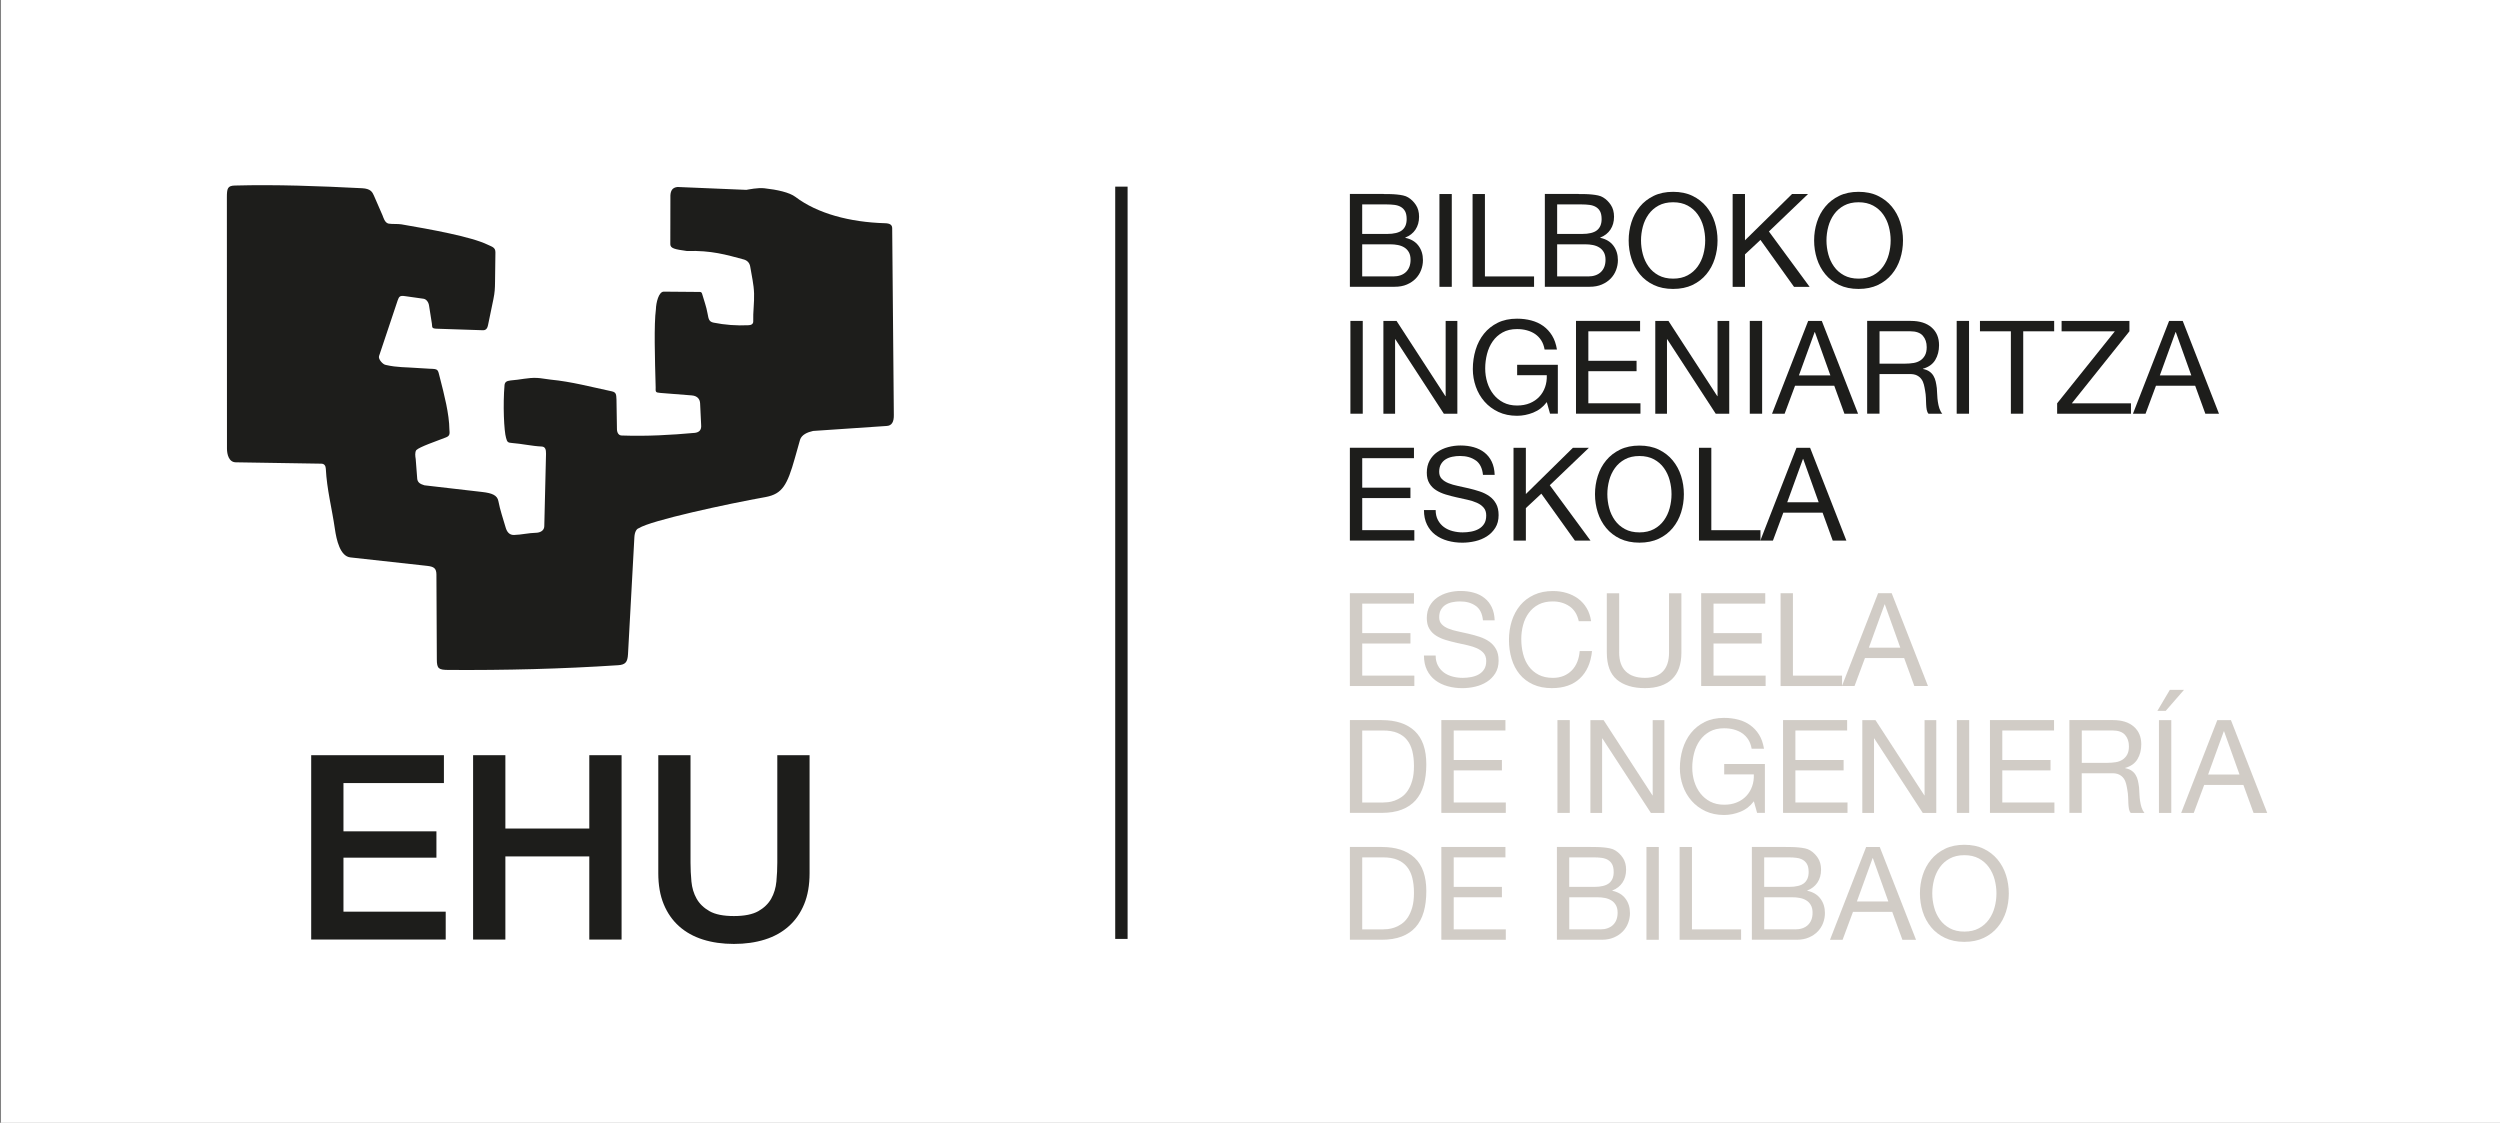 <?xml version="1.0" encoding="UTF-8"?>
<svg id="Capa_2" xmlns="http://www.w3.org/2000/svg" version="1.1" viewBox="0 0 807.87 362.83">
  <rect x="0" y="0" width="807.87" height="362.83" fill="#808080" stroke="none"/>
  <!-- Generator: Adobe Illustrator 29.6.1, SVG Export Plug-In . SVG Version: 2.1.1 Build 9)  -->
  <defs>
    <style>
      .st0 {
        fill: #1d1d1b;
      }

      .st1 {
        fill: #fff;
      }

      .st2 {
        fill: none;
        stroke: #1d1d1b;
        stroke-miterlimit: 10;
        stroke-width: 4px;
      }

      .st3 {
        fill: #b4ada2;
        opacity: .61;
      }
    </style>
  </defs>
  <rect class="st1" x=".33" width="807.87" height="362.83"/>
  <g>
    <g>
      <path class="st0" d="M100.56,244.04h42.89v9.01h-32.46v15.6h30.04v8.51h-30.04v17.44h33.04v9.01h-43.47v-59.58h0Z"/>
      <path class="st0" d="M152.88,244.04h10.43v23.7h27.12v-23.7h10.43v59.58h-10.43v-26.87h-27.12v26.87h-10.43v-59.58Z"/>
      <path class="st0" d="M212.71,244.04h10.43v34.71c0,2,.1,4.03.29,6.09.19,2.06.75,3.91,1.67,5.55.92,1.64,2.31,2.99,4.17,4.05s4.49,1.58,7.89,1.58,6.02-.53,7.89-1.58c1.86-1.06,3.25-2.41,4.17-4.05.92-1.64,1.47-3.49,1.67-5.55.19-2.06.29-4.09.29-6.09v-34.71h10.43v38.13c0,3.84-.58,7.18-1.75,10.01-1.17,2.84-2.82,5.21-4.97,7.13-2.14,1.92-4.71,3.35-7.72,4.3s-6.34,1.42-10.01,1.42-7.01-.47-10.01-1.42-5.58-2.38-7.72-4.3c-2.14-1.92-3.8-4.3-4.96-7.13-1.17-2.84-1.75-6.17-1.75-10.01v-38.13h0Z"/>
    </g>
    <path class="st0" d="M141.03,185.71l.13,27.36c0,3.06.63,3.39,3.74,3.42,18.29.12,36.59-.32,54.88-1.53,2.34-.16,3.02-1.02,3.16-3.57l2.06-37.8c.1-1.74.72-2.72,1.45-2.91,3.76-2.47,28.54-7.85,41.05-10.08,5.3-1.03,6.9-3.82,9.37-12.59l1.67-5.92c.54-1.63,2.35-2.41,4.2-2.83l23.73-1.61c1.73-.05,2.42-1.36,2.37-3.58l-.53-60.3c0-1.15-.78-1.6-2.33-1.64-11.34-.32-21.85-3.13-28.93-8.5-1.94-1.47-5.93-2.34-10.02-2.79-2.16-.25-5.05.39-5.86.51-7.91-.31-14.32-.61-22.24-.93-1.65.2-2.18,1.15-2.29,2.68l-.03,15.84c.04,1.34,1.48,1.63,5.37,2.17,7.92-.24,12.74,1.22,18.32,2.72,1.13.3,1.93,1.06,2.14,2.36.5,3.12,1.14,5.61,1.24,8.64.1,2.99-.37,6.02-.27,9.01.03.81-.6,1.21-1.45,1.25-3.95.19-7.73-.1-11.35-.83-1.5-.3-1.63-1.14-1.95-2.9-.44-2.46-1.1-4.05-1.77-6.41-.12-.42-.34-.6-.69-.61l-11.69-.1c-1.66-.01-2.51,3.63-2.55,5.68-.66,4.91-.33,15.98-.08,25.23-.02,1.46-.16,1.69,1.53,1.82l10.15.8c2.01.17,2.62,1.42,2.68,2.54l.34,7.06c.13,1.52-.58,2.31-2,2.5-7.8.7-15.44,1.14-23.61.86-.99.02-1.55-.8-1.6-1.99l-.15-9.62c-.08-1.62-.07-2.36-1.52-2.67-6.58-1.4-13.09-3.14-19.76-3.78-1.36-.13-3-.49-4.38-.55-2.89-.14-5.5.61-8.52.81-1.36.17-1.83.51-1.99,1.41-.56,6.45-.18,14.94.49,17.18.37,1.37.59,1.52,1.92,1.63,3.06.22,6.52,1.01,9.59,1.14,1.17.05,1.43,1,1.4,2.35l-.56,23.41c-.03,1.42-1.33,2.08-2.67,2.11-2.4.05-4.7.64-7.1.71-1.53.05-2.32-1.04-2.71-2.4-.86-2.99-1.77-5.51-2.36-8.57-.36-1.88-2.06-2.56-5.19-2.92l-18.7-2.16c-1.4-.42-2.13-.89-2.32-2.02l-.5-6.48c-.16-.95-.3-2.17.2-2.88,1.06-1.05,6.41-2.87,9.62-4.12,1.35-.52,1.15-1.37,1.07-2.5-.06-5.14-1.67-11.27-3.07-16.76-.7-2.77-.48-2.82-3.26-2.91-1.19-.1-2.66-.13-3.85-.23-3.91-.31-6.62-.13-10.38-1-.9-.1-2.49-1.83-2.18-2.85l6.01-17.97c.46-1.36.8-1.63,2.33-1.42l6.02.85c.92.13,1.63,1.08,1.8,2.19l.92,5.86c.18,1.13-.22,1.58,1.59,1.64l14.91.49c1.11.04,1.48-.86,1.63-1.61.57-2.81,1.18-5.63,1.75-8.44.45-2.23.5-3.39.53-5.67.04-3.15.08-6.26.12-9.41.02-1.67-1.09-1.83-2.51-2.52-5.38-2.61-18.49-4.96-27.87-6.57-1.11-.19-2.99-.04-4.11-.23-1.29-.22-1.74-2.09-2-2.69l-2.78-6.38c-.49-1.12-1.06-2.23-3.78-2.37-13.94-.71-27.78-1.23-41.18-.87-2.33.06-2.55.95-2.55,3.85l.03,81.16c0,1.84.61,4.4,2.84,4.43l27.67.44c1.03.02,1.38.78,1.43,1.63.35,6.77,1.96,12.72,2.93,19.44.52,3.6,1.7,8.86,5.01,9.22l24.77,2.73c2.22.25,3.03.75,3.04,2.91"/>
  </g>
  <rect class="st0" x="899.56" y="-58.83" width="73.58" height="73.58"/>
  <line class="st2" x1="362.38" y1="60.31" x2="362.38" y2="303.41"/>
  <g>
    <path class="st0" d="M447.09,62.7c.64,0,1.34,0,2.08.02.74.01,1.48.06,2.21.13.73.07,1.41.17,2.04.31.63.14,1.17.35,1.62.63.98.59,1.81,1.4,2.5,2.44.69,1.04,1.03,2.31,1.03,3.82,0,1.6-.39,2.98-1.16,4.14-.77,1.16-1.87,2.02-3.3,2.58v.08c1.85.39,3.26,1.23,4.24,2.52.98,1.29,1.47,2.86,1.47,4.7,0,1.09-.2,2.16-.59,3.19-.39,1.04-.97,1.95-1.74,2.75-.77.8-1.72,1.44-2.86,1.93-1.13.49-2.44.73-3.93.73h-14.49v-29.99h10.88ZM448.18,75.6c2.27,0,3.9-.4,4.89-1.2s1.49-2,1.49-3.59c0-1.06-.17-1.9-.5-2.52-.34-.62-.8-1.09-1.39-1.43s-1.27-.55-2.04-.65c-.77-.1-1.59-.15-2.46-.15h-7.98v9.53h7.98ZM450.19,89.33c1.76,0,3.14-.48,4.14-1.43.99-.95,1.49-2.27,1.49-3.95,0-.98-.18-1.79-.55-2.44-.36-.64-.85-1.16-1.45-1.53-.6-.38-1.29-.64-2.08-.8-.78-.15-1.6-.23-2.44-.23h-9.11v10.37h10Z"/>
    <path class="st0" d="M469.14,62.7v29.99h-3.99v-29.99h3.99Z"/>
    <path class="st0" d="M479.85,62.7v26.63h15.88v3.36h-19.87v-29.99h3.99Z"/>
    <path class="st0" d="M510.09,62.7c.64,0,1.34,0,2.08.02.74.01,1.48.06,2.21.13.73.07,1.41.17,2.04.31.63.14,1.17.35,1.62.63.98.59,1.81,1.4,2.5,2.44.69,1.04,1.03,2.31,1.03,3.82,0,1.6-.39,2.98-1.16,4.14-.77,1.16-1.87,2.02-3.3,2.58v.08c1.85.39,3.26,1.23,4.24,2.52.98,1.29,1.47,2.86,1.47,4.7,0,1.09-.2,2.16-.59,3.19-.39,1.04-.97,1.95-1.74,2.75-.77.8-1.72,1.44-2.86,1.93-1.13.49-2.44.73-3.93.73h-14.49v-29.99h10.88ZM511.18,75.6c2.27,0,3.9-.4,4.89-1.2s1.49-2,1.49-3.59c0-1.06-.17-1.9-.5-2.52-.34-.62-.8-1.09-1.39-1.43s-1.27-.55-2.04-.65c-.77-.1-1.59-.15-2.46-.15h-7.98v9.53h7.98ZM513.19,89.33c1.76,0,3.14-.48,4.14-1.43.99-.95,1.49-2.27,1.49-3.95,0-.98-.18-1.79-.55-2.44-.36-.64-.85-1.16-1.45-1.53-.6-.38-1.29-.64-2.08-.8-.78-.15-1.6-.23-2.44-.23h-9.11v10.37h10Z"/>
    <path class="st0" d="M527.2,71.8c.6-1.89,1.5-3.56,2.71-5.02,1.2-1.46,2.7-2.62,4.49-3.49,1.79-.87,3.88-1.3,6.26-1.3s4.47.43,6.26,1.3c1.79.87,3.29,2.03,4.49,3.49,1.2,1.46,2.11,3.13,2.71,5.02.6,1.89.9,3.86.9,5.9s-.3,4.01-.9,5.9c-.6,1.89-1.5,3.56-2.71,5.02-1.2,1.46-2.7,2.61-4.49,3.47-1.79.85-3.88,1.28-6.26,1.28s-4.47-.43-6.26-1.28c-1.79-.85-3.29-2.01-4.49-3.47-1.2-1.46-2.11-3.13-2.71-5.02-.6-1.89-.9-3.86-.9-5.9s.3-4.01.9-5.9ZM530.88,82.17c.39,1.47,1.01,2.79,1.85,3.97.84,1.18,1.92,2.12,3.23,2.83,1.32.71,2.88,1.07,4.7,1.07s3.39-.36,4.7-1.07c1.32-.71,2.39-1.66,3.23-2.83.84-1.18,1.46-2.5,1.85-3.97.39-1.47.59-2.96.59-4.47s-.2-3-.59-4.47c-.39-1.47-1.01-2.79-1.85-3.97-.84-1.18-1.92-2.12-3.23-2.83-1.32-.71-2.88-1.07-4.7-1.07s-3.39.36-4.7,1.07-2.39,1.66-3.23,2.83c-.84,1.18-1.46,2.5-1.85,3.97-.39,1.47-.59,2.96-.59,4.47s.2,3,.59,4.47Z"/>
    <path class="st0" d="M563.89,62.7v14.95l15.2-14.95h5.17l-12.64,12.1,13.15,17.89h-5.04l-10.84-15.16-5,4.66v10.5h-3.99v-29.99h3.99Z"/>
    <path class="st0" d="M587.13,71.8c.6-1.89,1.5-3.56,2.71-5.02,1.2-1.46,2.7-2.62,4.49-3.49,1.79-.87,3.88-1.3,6.26-1.3s4.47.43,6.26,1.3c1.79.87,3.29,2.03,4.49,3.49,1.2,1.46,2.11,3.13,2.71,5.02.6,1.89.9,3.86.9,5.9s-.3,4.01-.9,5.9c-.6,1.89-1.5,3.56-2.71,5.02-1.2,1.46-2.7,2.61-4.49,3.47-1.79.85-3.88,1.28-6.26,1.28s-4.47-.43-6.26-1.28c-1.79-.85-3.29-2.01-4.49-3.47-1.2-1.46-2.11-3.13-2.71-5.02-.6-1.89-.9-3.86-.9-5.9s.3-4.01.9-5.9ZM590.81,82.17c.39,1.47,1.01,2.79,1.85,3.97.84,1.18,1.92,2.12,3.23,2.83,1.32.71,2.88,1.07,4.7,1.07s3.39-.36,4.7-1.07c1.32-.71,2.39-1.66,3.23-2.83.84-1.18,1.46-2.5,1.85-3.97.39-1.47.59-2.96.59-4.47s-.2-3-.59-4.47c-.39-1.47-1.01-2.79-1.85-3.97-.84-1.18-1.92-2.12-3.23-2.83-1.32-.71-2.88-1.07-4.7-1.07s-3.39.36-4.7,1.07-2.39,1.66-3.23,2.83c-.84,1.18-1.46,2.5-1.85,3.97-.39,1.47-.59,2.96-.59,4.47s.2,3,.59,4.47Z"/>
    <path class="st0" d="M440.37,103.7v29.99h-3.99v-29.99h3.99Z"/>
    <path class="st0" d="M451.29,103.7l15.79,24.32h.08v-24.32h3.78v29.99h-4.37l-15.67-24.07h-.08v24.07h-3.78v-29.99h4.24Z"/>
    <path class="st0" d="M495.47,133.33c-1.74.69-3.49,1.03-5.25,1.03-2.24,0-4.24-.41-6.01-1.24s-3.26-1.94-4.49-3.34c-1.23-1.4-2.17-3.01-2.81-4.83-.64-1.82-.97-3.71-.97-5.67,0-2.18.3-4.26.9-6.24.6-1.97,1.5-3.7,2.69-5.19,1.19-1.48,2.67-2.67,4.45-3.55,1.78-.88,3.86-1.32,6.24-1.32,1.62,0,3.16.19,4.6.57,1.44.38,2.73.97,3.86,1.78,1.13.81,2.09,1.84,2.86,3.09.77,1.25,1.29,2.75,1.58,4.52h-3.99c-.2-1.15-.56-2.13-1.09-2.96-.53-.83-1.19-1.5-1.97-2.04-.78-.53-1.67-.93-2.67-1.2s-2.05-.4-3.17-.4c-1.82,0-3.38.36-4.68,1.09-1.3.73-2.37,1.69-3.19,2.88-.83,1.19-1.44,2.55-1.83,4.07-.39,1.53-.59,3.09-.59,4.68s.22,3.07.67,4.52c.45,1.44,1.11,2.72,1.97,3.82.87,1.11,1.94,1.99,3.21,2.65,1.27.66,2.75.99,4.43.99,1.57,0,2.95-.25,4.16-.76,1.2-.5,2.22-1.2,3.04-2.08.83-.88,1.45-1.92,1.87-3.11.42-1.19.6-2.47.55-3.84h-9.58v-3.36h13.15v15.79h-2.52l-1.05-3.74c-1.18,1.57-2.63,2.69-4.37,3.38Z"/>
    <path class="st0" d="M529.99,103.7v3.36h-16.72v9.53h15.58v3.36h-15.58v10.37h16.84v3.36h-20.83v-29.99h20.71Z"/>
    <path class="st0" d="M539.15,103.7l15.79,24.32h.08v-24.32h3.78v29.99h-4.37l-15.67-24.07h-.08v24.07h-3.78v-29.99h4.24Z"/>
    <path class="st0" d="M569.43,103.7v29.99h-3.99v-29.99h3.99Z"/>
    <path class="st0" d="M588.71,103.7l11.72,29.99h-4.41l-3.28-9.03h-12.68l-3.36,9.03h-4.07l11.68-29.99h4.41ZM591.48,121.3l-5-13.99h-.08l-5.08,13.99h10.16Z"/>
    <path class="st0" d="M617.48,103.7c2.86,0,5.09.7,6.7,2.1,1.61,1.4,2.42,3.32,2.42,5.75,0,1.82-.41,3.42-1.24,4.79-.83,1.37-2.15,2.31-3.97,2.81v.08c.87.17,1.58.45,2.12.84.55.39.98.86,1.3,1.41.32.55.56,1.16.71,1.83s.27,1.37.36,2.1c.06.73.1,1.47.13,2.23.03.76.1,1.5.21,2.23.11.73.27,1.42.48,2.08.21.66.52,1.24.94,1.74h-4.45c-.28-.31-.47-.73-.57-1.26-.1-.53-.16-1.13-.19-1.79-.03-.66-.06-1.37-.08-2.12-.03-.76-.11-1.5-.25-2.23-.11-.73-.25-1.42-.42-2.08-.17-.66-.43-1.23-.8-1.72-.36-.49-.84-.88-1.43-1.18s-1.37-.44-2.35-.44h-9.74v12.81h-3.99v-29.99h14.11ZM618.32,117.31c.84-.14,1.58-.41,2.21-.82.63-.41,1.13-.95,1.51-1.64.38-.69.57-1.58.57-2.67,0-1.51-.42-2.74-1.26-3.7-.84-.95-2.2-1.43-4.07-1.43h-9.91v10.46h8.32c.92,0,1.81-.07,2.65-.21Z"/>
    <path class="st0" d="M636.29,103.7v29.99h-3.99v-29.99h3.99Z"/>
    <path class="st0" d="M639.82,107.06v-3.36h23.98v3.36h-10v26.63h-3.99v-26.63h-10Z"/>
    <path class="st0" d="M683.42,107.06h-17.22v-3.36h21.92v3.36l-18.61,23.27h19.11v3.36h-23.86v-3.36l18.65-23.27Z"/>
    <path class="st0" d="M705.34,103.7l11.72,29.99h-4.41l-3.28-9.03h-12.68l-3.36,9.03h-4.07l11.68-29.99h4.41ZM708.11,121.3l-5-13.99h-.08l-5.08,13.99h10.16Z"/>
    <path class="st0" d="M456.92,144.7v3.36h-16.72v9.53h15.58v3.36h-15.58v10.37h16.84v3.36h-20.83v-29.99h20.71Z"/>
    <path class="st0" d="M476.89,148.8c-1.33-.97-3.03-1.45-5.1-1.45-.84,0-1.67.08-2.48.25-.81.17-1.53.45-2.16.84-.63.39-1.13.92-1.51,1.58-.38.66-.57,1.48-.57,2.46,0,.92.27,1.67.82,2.25.55.57,1.27,1.04,2.18,1.41.91.36,1.94.67,3.09.9,1.15.24,2.32.5,3.51.78,1.19.28,2.36.61,3.51.99,1.15.38,2.18.89,3.09,1.53.91.64,1.64,1.46,2.18,2.44.55.98.82,2.21.82,3.7,0,1.6-.36,2.96-1.07,4.09-.71,1.13-1.63,2.06-2.75,2.77s-2.37,1.23-3.76,1.55c-1.39.32-2.77.48-4.14.48-1.68,0-3.27-.21-4.77-.63s-2.81-1.06-3.95-1.91c-1.13-.85-2.03-1.95-2.69-3.28-.66-1.33-.99-2.9-.99-4.73h3.78c0,1.26.25,2.35.74,3.25.49.91,1.13,1.66,1.93,2.25s1.73,1.02,2.79,1.3c1.06.28,2.16.42,3.28.42.9,0,1.8-.08,2.71-.25.91-.17,1.73-.45,2.46-.86.73-.41,1.32-.96,1.76-1.66.45-.7.67-1.6.67-2.69,0-1.04-.27-1.88-.82-2.52-.55-.64-1.27-1.17-2.18-1.58-.91-.41-1.94-.73-3.09-.99-1.15-.25-2.32-.51-3.51-.78-1.19-.27-2.36-.57-3.51-.92-1.15-.35-2.18-.81-3.09-1.39-.91-.57-1.64-1.32-2.18-2.23-.55-.91-.82-2.05-.82-3.42,0-1.51.31-2.82.92-3.93.62-1.11,1.43-2.02,2.46-2.73,1.02-.71,2.18-1.25,3.49-1.6,1.3-.35,2.64-.53,4.01-.53,1.54,0,2.97.18,4.28.55s2.47.94,3.47,1.72c.99.78,1.78,1.77,2.35,2.96.57,1.19.89,2.61.95,4.26h-3.78c-.22-2.16-1-3.72-2.33-4.68Z"/>
    <path class="st0" d="M493.08,144.7v14.95l15.2-14.95h5.17l-12.64,12.1,13.15,17.89h-5.04l-10.84-15.16-5,4.66v10.5h-3.99v-29.99h3.99Z"/>
    <path class="st0" d="M516.32,153.8c.6-1.89,1.5-3.56,2.71-5.02,1.2-1.46,2.7-2.62,4.49-3.49,1.79-.87,3.88-1.3,6.26-1.3s4.47.43,6.26,1.3c1.79.87,3.29,2.03,4.49,3.49,1.2,1.46,2.11,3.13,2.71,5.02.6,1.89.9,3.86.9,5.9s-.3,4.01-.9,5.9c-.6,1.89-1.5,3.56-2.71,5.02-1.2,1.46-2.7,2.61-4.49,3.46-1.79.85-3.88,1.28-6.26,1.28s-4.47-.43-6.26-1.28c-1.79-.85-3.29-2.01-4.49-3.46-1.2-1.46-2.11-3.13-2.71-5.02-.6-1.89-.9-3.86-.9-5.9s.3-4.01.9-5.9ZM520,164.17c.39,1.47,1.01,2.79,1.85,3.97.84,1.18,1.92,2.12,3.23,2.83s2.88,1.07,4.7,1.07,3.39-.36,4.7-1.07c1.32-.71,2.39-1.66,3.23-2.83.84-1.18,1.46-2.5,1.85-3.97.39-1.47.59-2.96.59-4.47s-.2-3-.59-4.47c-.39-1.47-1.01-2.79-1.85-3.97-.84-1.18-1.92-2.12-3.23-2.83-1.32-.71-2.88-1.07-4.7-1.07s-3.39.36-4.7,1.07-2.39,1.66-3.23,2.83c-.84,1.18-1.46,2.5-1.85,3.97-.39,1.47-.59,2.96-.59,4.47s.2,3,.59,4.47Z"/>
    <path class="st0" d="M553.01,144.7v26.63h15.88v3.36h-19.87v-29.99h3.99Z"/>
    <path class="st0" d="M584.93,144.7l11.72,29.99h-4.41l-3.28-9.03h-12.68l-3.36,9.03h-4.07l11.68-29.99h4.41ZM587.7,162.3l-5-13.99h-.08l-5.08,13.99h10.16Z"/>
    <path class="st3" d="M456.92,191.7v3.36h-16.72v9.53h15.58v3.36h-15.58v10.37h16.84v3.36h-20.83v-29.99h20.71Z"/>
    <path class="st3" d="M476.89,195.8c-1.33-.97-3.03-1.45-5.1-1.45-.84,0-1.67.08-2.48.25-.81.17-1.53.45-2.16.84-.63.39-1.13.92-1.51,1.58s-.57,1.48-.57,2.46c0,.92.27,1.67.82,2.25s1.27,1.04,2.18,1.41c.91.36,1.94.67,3.09.9,1.15.24,2.32.5,3.51.78,1.19.28,2.36.61,3.51.99,1.15.38,2.18.89,3.09,1.53.91.64,1.64,1.46,2.18,2.44.55.98.82,2.21.82,3.7,0,1.6-.36,2.96-1.07,4.1-.71,1.13-1.63,2.06-2.75,2.77s-2.37,1.23-3.76,1.55c-1.39.32-2.77.48-4.14.48-1.68,0-3.27-.21-4.77-.63s-2.81-1.06-3.95-1.91c-1.13-.85-2.03-1.95-2.69-3.28-.66-1.33-.99-2.91-.99-4.73h3.78c0,1.26.25,2.35.74,3.25.49.91,1.13,1.66,1.93,2.25s1.73,1.02,2.79,1.3c1.06.28,2.16.42,3.28.42.9,0,1.8-.08,2.71-.25.91-.17,1.73-.45,2.46-.86.73-.41,1.32-.96,1.76-1.66.45-.7.67-1.6.67-2.69,0-1.04-.27-1.88-.82-2.52-.55-.64-1.27-1.17-2.18-1.58-.91-.41-1.94-.73-3.09-.99-1.15-.25-2.32-.51-3.51-.78-1.19-.27-2.36-.57-3.51-.92-1.15-.35-2.18-.81-3.09-1.39-.91-.57-1.64-1.32-2.18-2.23-.55-.91-.82-2.05-.82-3.42,0-1.51.31-2.82.92-3.93.62-1.11,1.43-2.02,2.46-2.73,1.02-.71,2.18-1.25,3.49-1.6,1.3-.35,2.64-.53,4.01-.53,1.54,0,2.97.18,4.28.55,1.32.36,2.47.94,3.47,1.72.99.78,1.78,1.77,2.35,2.96.57,1.19.89,2.61.95,4.26h-3.78c-.22-2.16-1-3.72-2.33-4.68Z"/>
    <path class="st3" d="M507.21,195.95c-1.53-1.06-3.34-1.6-5.44-1.6-1.79,0-3.33.34-4.6,1.01-1.27.67-2.33,1.58-3.15,2.71-.83,1.13-1.44,2.43-1.83,3.88-.39,1.46-.59,2.97-.59,4.54,0,1.71.2,3.33.59,4.85.39,1.53,1,2.86,1.83,3.99.83,1.13,1.88,2.04,3.17,2.71s2.83,1.01,4.62,1.01c1.32,0,2.48-.22,3.51-.65,1.02-.43,1.9-1.04,2.65-1.81.74-.77,1.32-1.69,1.74-2.75.42-1.06.67-2.21.76-3.44h3.99c-.39,3.78-1.69,6.72-3.91,8.82-2.21,2.1-5.24,3.15-9.07,3.15-2.32,0-4.35-.4-6.09-1.2-1.74-.8-3.18-1.9-4.33-3.3-1.15-1.4-2.01-3.05-2.58-4.96-.57-1.9-.86-3.95-.86-6.13s.31-4.23.92-6.15c.62-1.92,1.52-3.59,2.71-5.02,1.19-1.43,2.67-2.55,4.45-3.38,1.78-.83,3.82-1.24,6.11-1.24,1.57,0,3.05.21,4.45.63,1.4.42,2.65,1.04,3.74,1.85,1.09.81,2,1.83,2.73,3.04.73,1.22,1.2,2.62,1.43,4.22h-3.99c-.45-2.13-1.44-3.72-2.96-4.79Z"/>
    <path class="st3" d="M540.28,219.49c-2.04,1.92-4.96,2.88-8.74,2.88s-6.88-.92-9.05-2.75c-2.17-1.83-3.25-4.75-3.25-8.76v-19.15h3.99v19.15c0,2.69.71,4.72,2.14,6.11,1.43,1.39,3.49,2.08,6.17,2.08,2.55,0,4.49-.69,5.82-2.08,1.33-1.39,1.99-3.42,1.99-6.11v-19.15h3.99v19.15c0,3.84-1.02,6.71-3.07,8.63Z"/>
    <path class="st3" d="M570.44,191.7v3.36h-16.72v9.53h15.58v3.36h-15.58v10.37h16.84v3.36h-20.83v-29.99h20.71Z"/>
    <path class="st3" d="M579.38,191.7v26.63h15.88v3.36h-19.87v-29.99h3.99Z"/>
    <path class="st3" d="M611.3,191.7l11.72,29.99h-4.41l-3.28-9.03h-12.68l-3.36,9.03h-4.07l11.68-29.99h4.41ZM614.08,209.3l-5-13.99h-.08l-5.08,13.99h10.16Z"/>
    <path class="st3" d="M446.5,232.7c4.62,0,8.17,1.18,10.67,3.53,2.49,2.35,3.74,5.94,3.74,10.75,0,2.52-.28,4.75-.84,6.7-.56,1.95-1.43,3.58-2.6,4.91-1.18,1.33-2.67,2.34-4.49,3.04-1.82.7-3.98,1.05-6.47,1.05h-10.29v-29.99h10.29ZM446.83,259.33c.45,0,1.01-.03,1.68-.1.67-.07,1.39-.24,2.14-.5.76-.27,1.5-.65,2.25-1.16s1.41-1.19,2-2.06,1.07-1.95,1.45-3.25c.38-1.3.57-2.88.57-4.73s-.18-3.39-.53-4.81c-.35-1.41-.92-2.62-1.72-3.61-.8-.99-1.83-1.75-3.09-2.27-1.26-.52-2.81-.78-4.66-.78h-6.72v23.27h6.64Z"/>
    <path class="st3" d="M486.48,232.7v3.36h-16.72v9.53h15.58v3.36h-15.58v10.37h16.84v3.36h-20.83v-29.99h20.71Z"/>
    <path class="st3" d="M507.27,232.7v29.99h-3.99v-29.99h3.99Z"/>
    <path class="st3" d="M518.19,232.7l15.79,24.32h.08v-24.32h3.78v29.99h-4.37l-15.67-24.07h-.08v24.07h-3.78v-29.99h4.24Z"/>
    <path class="st3" d="M562.38,262.33c-1.74.69-3.49,1.03-5.25,1.03-2.24,0-4.24-.41-6.01-1.24-1.76-.83-3.26-1.94-4.49-3.34-1.23-1.4-2.17-3.01-2.81-4.83-.64-1.82-.97-3.71-.97-5.67,0-2.18.3-4.26.9-6.24.6-1.97,1.5-3.7,2.69-5.19,1.19-1.48,2.67-2.67,4.45-3.55s3.86-1.32,6.24-1.32c1.62,0,3.16.19,4.6.57s2.73.97,3.86,1.79,2.09,1.84,2.86,3.09c.77,1.25,1.29,2.75,1.58,4.51h-3.99c-.2-1.15-.56-2.13-1.09-2.96-.53-.83-1.19-1.5-1.97-2.04-.78-.53-1.67-.93-2.67-1.2-.99-.27-2.05-.4-3.17-.4-1.82,0-3.38.36-4.68,1.09-1.3.73-2.37,1.69-3.19,2.88-.83,1.19-1.44,2.55-1.83,4.07-.39,1.53-.59,3.09-.59,4.68s.22,3.07.67,4.52,1.11,2.72,1.97,3.82c.87,1.11,1.94,1.99,3.21,2.65,1.27.66,2.75.99,4.43.99,1.57,0,2.95-.25,4.16-.76,1.2-.5,2.22-1.2,3.04-2.08.83-.88,1.45-1.92,1.87-3.11.42-1.19.6-2.47.55-3.84h-9.58v-3.36h13.15v15.79h-2.52l-1.05-3.74c-1.18,1.57-2.63,2.7-4.37,3.38Z"/>
    <path class="st3" d="M596.9,232.7v3.36h-16.72v9.53h15.58v3.36h-15.58v10.37h16.84v3.36h-20.83v-29.99h20.71Z"/>
    <path class="st3" d="M606.05,232.7l15.79,24.32h.08v-24.32h3.78v29.99h-4.37l-15.67-24.07h-.08v24.07h-3.78v-29.99h4.24Z"/>
    <path class="st3" d="M636.34,232.7v29.99h-3.99v-29.99h3.99Z"/>
    <path class="st3" d="M663.76,232.7v3.36h-16.72v9.53h15.58v3.36h-15.58v10.37h16.84v3.36h-20.83v-29.99h20.71Z"/>
    <path class="st3" d="M682.83,232.7c2.86,0,5.09.7,6.7,2.1s2.42,3.32,2.42,5.75c0,1.82-.41,3.42-1.24,4.79s-2.15,2.31-3.97,2.81v.08c.87.17,1.58.45,2.12.84.55.39.98.86,1.3,1.41.32.55.56,1.16.71,1.83s.27,1.37.36,2.1c.06.73.1,1.47.13,2.23.03.76.1,1.5.21,2.23.11.73.27,1.42.48,2.08.21.66.52,1.24.94,1.74h-4.45c-.28-.31-.47-.73-.57-1.26-.1-.53-.16-1.13-.19-1.79-.03-.66-.06-1.37-.08-2.12-.03-.76-.11-1.5-.25-2.23-.11-.73-.25-1.42-.42-2.08s-.43-1.23-.8-1.72c-.36-.49-.84-.88-1.43-1.18s-1.37-.44-2.35-.44h-9.74v12.81h-3.99v-29.99h14.11ZM683.67,246.31c.84-.14,1.58-.41,2.21-.82.63-.41,1.13-.95,1.51-1.64.38-.69.57-1.58.57-2.67,0-1.51-.42-2.74-1.26-3.7-.84-.95-2.2-1.43-4.07-1.43h-9.91v10.46h8.32c.92,0,1.81-.07,2.65-.21Z"/>
    <path class="st3" d="M705.76,222.92l-5.92,6.8h-2.69l4.03-6.8h4.58ZM697.66,232.7v29.99h3.99v-29.99h-3.99Z"/>
    <path class="st3" d="M720.92,232.7l11.72,29.99h-4.41l-3.28-9.03h-12.68l-3.36,9.03h-4.07l11.68-29.99h4.41ZM723.7,250.3l-5-13.99h-.08l-5.08,13.99h10.16Z"/>
    <path class="st3" d="M446.5,273.7c4.62,0,8.17,1.18,10.67,3.53,2.49,2.35,3.74,5.94,3.74,10.75,0,2.52-.28,4.75-.84,6.7-.56,1.95-1.43,3.58-2.6,4.91-1.18,1.33-2.67,2.34-4.49,3.04-1.82.7-3.98,1.05-6.47,1.05h-10.29v-29.99h10.29ZM446.83,300.33c.45,0,1.01-.03,1.68-.1.67-.07,1.39-.24,2.14-.5.76-.27,1.5-.65,2.25-1.16s1.41-1.19,2-2.06,1.07-1.95,1.45-3.25c.38-1.3.57-2.88.57-4.73s-.18-3.39-.53-4.81c-.35-1.41-.92-2.62-1.72-3.61-.8-.99-1.83-1.75-3.09-2.27-1.26-.52-2.81-.78-4.66-.78h-6.72v23.27h6.64Z"/>
    <path class="st3" d="M486.48,273.7v3.36h-16.72v9.53h15.58v3.36h-15.58v10.37h16.84v3.36h-20.83v-29.99h20.71Z"/>
    <path class="st3" d="M513.99,273.7c.64,0,1.34,0,2.08.02.74.01,1.48.06,2.21.13.73.07,1.41.17,2.04.31.63.14,1.17.35,1.62.63.98.59,1.81,1.4,2.5,2.44.69,1.04,1.03,2.31,1.03,3.82,0,1.6-.39,2.98-1.16,4.14-.77,1.16-1.87,2.02-3.3,2.58v.08c1.85.39,3.26,1.23,4.24,2.52.98,1.29,1.47,2.86,1.47,4.7,0,1.09-.2,2.16-.59,3.19-.39,1.04-.97,1.95-1.74,2.75-.77.8-1.72,1.44-2.86,1.93-1.13.49-2.44.74-3.93.74h-14.49v-29.99h10.88ZM515.08,286.6c2.27,0,3.9-.4,4.89-1.2s1.49-2,1.49-3.59c0-1.06-.17-1.9-.5-2.52-.34-.62-.8-1.09-1.39-1.43s-1.27-.55-2.04-.65c-.77-.1-1.59-.15-2.46-.15h-7.98v9.53h7.98ZM517.1,300.33c1.76,0,3.14-.48,4.14-1.43.99-.95,1.49-2.27,1.49-3.95,0-.98-.18-1.79-.55-2.44-.36-.64-.85-1.16-1.45-1.53-.6-.38-1.29-.64-2.08-.8-.78-.15-1.6-.23-2.44-.23h-9.11v10.37h10Z"/>
    <path class="st3" d="M536.04,273.7v29.99h-3.99v-29.99h3.99Z"/>
    <path class="st3" d="M546.75,273.7v26.63h15.88v3.36h-19.87v-29.99h3.99Z"/>
    <path class="st3" d="M576.99,273.7c.64,0,1.34,0,2.08.02.74.01,1.48.06,2.21.13.73.07,1.41.17,2.04.31.63.14,1.17.35,1.62.63.98.59,1.81,1.4,2.5,2.44.69,1.04,1.03,2.31,1.03,3.82,0,1.6-.39,2.98-1.16,4.14-.77,1.16-1.87,2.02-3.3,2.58v.08c1.85.39,3.26,1.23,4.24,2.52.98,1.29,1.47,2.86,1.47,4.7,0,1.09-.2,2.16-.59,3.19-.39,1.04-.97,1.95-1.74,2.75-.77.8-1.72,1.44-2.86,1.93-1.13.49-2.44.74-3.93.74h-14.49v-29.99h10.88ZM578.08,286.6c2.27,0,3.9-.4,4.89-1.2s1.49-2,1.49-3.59c0-1.06-.17-1.9-.5-2.52-.34-.62-.8-1.09-1.39-1.43s-1.27-.55-2.04-.65c-.77-.1-1.59-.15-2.46-.15h-7.98v9.53h7.98ZM580.1,300.33c1.76,0,3.14-.48,4.14-1.43.99-.95,1.49-2.27,1.49-3.95,0-.98-.18-1.79-.55-2.44-.36-.64-.85-1.16-1.45-1.53-.6-.38-1.29-.64-2.08-.8-.78-.15-1.6-.23-2.44-.23h-9.11v10.37h10Z"/>
    <path class="st3" d="M607.44,273.7l11.72,29.99h-4.41l-3.28-9.03h-12.68l-3.36,9.03h-4.07l11.68-29.99h4.41ZM610.21,291.3l-5-13.99h-.08l-5.08,13.99h10.16Z"/>
    <path class="st3" d="M621.32,282.8c.6-1.89,1.5-3.56,2.71-5.02,1.2-1.46,2.7-2.62,4.49-3.49,1.79-.87,3.88-1.3,6.26-1.3s4.47.43,6.26,1.3c1.79.87,3.29,2.03,4.49,3.49,1.2,1.46,2.11,3.13,2.71,5.02.6,1.89.9,3.86.9,5.9s-.3,4.01-.9,5.9c-.6,1.89-1.5,3.56-2.71,5.02-1.2,1.46-2.7,2.61-4.49,3.46-1.79.85-3.88,1.28-6.26,1.28s-4.47-.43-6.26-1.28c-1.79-.85-3.29-2.01-4.49-3.46-1.2-1.46-2.11-3.13-2.71-5.02-.6-1.89-.9-3.86-.9-5.9s.3-4.01.9-5.9ZM625,293.17c.39,1.47,1.01,2.79,1.85,3.97.84,1.18,1.92,2.12,3.23,2.83s2.88,1.07,4.7,1.07,3.39-.36,4.7-1.07c1.32-.71,2.39-1.66,3.23-2.83.84-1.18,1.46-2.5,1.85-3.97.39-1.47.59-2.96.59-4.47s-.2-3-.59-4.47c-.39-1.47-1.01-2.79-1.85-3.97-.84-1.18-1.92-2.12-3.23-2.84-1.32-.71-2.88-1.07-4.7-1.07s-3.39.36-4.7,1.07c-1.32.71-2.39,1.66-3.23,2.84-.84,1.18-1.46,2.5-1.85,3.97-.39,1.47-.59,2.96-.59,4.47s.2,3,.59,4.47Z"/>
  </g>
</svg>